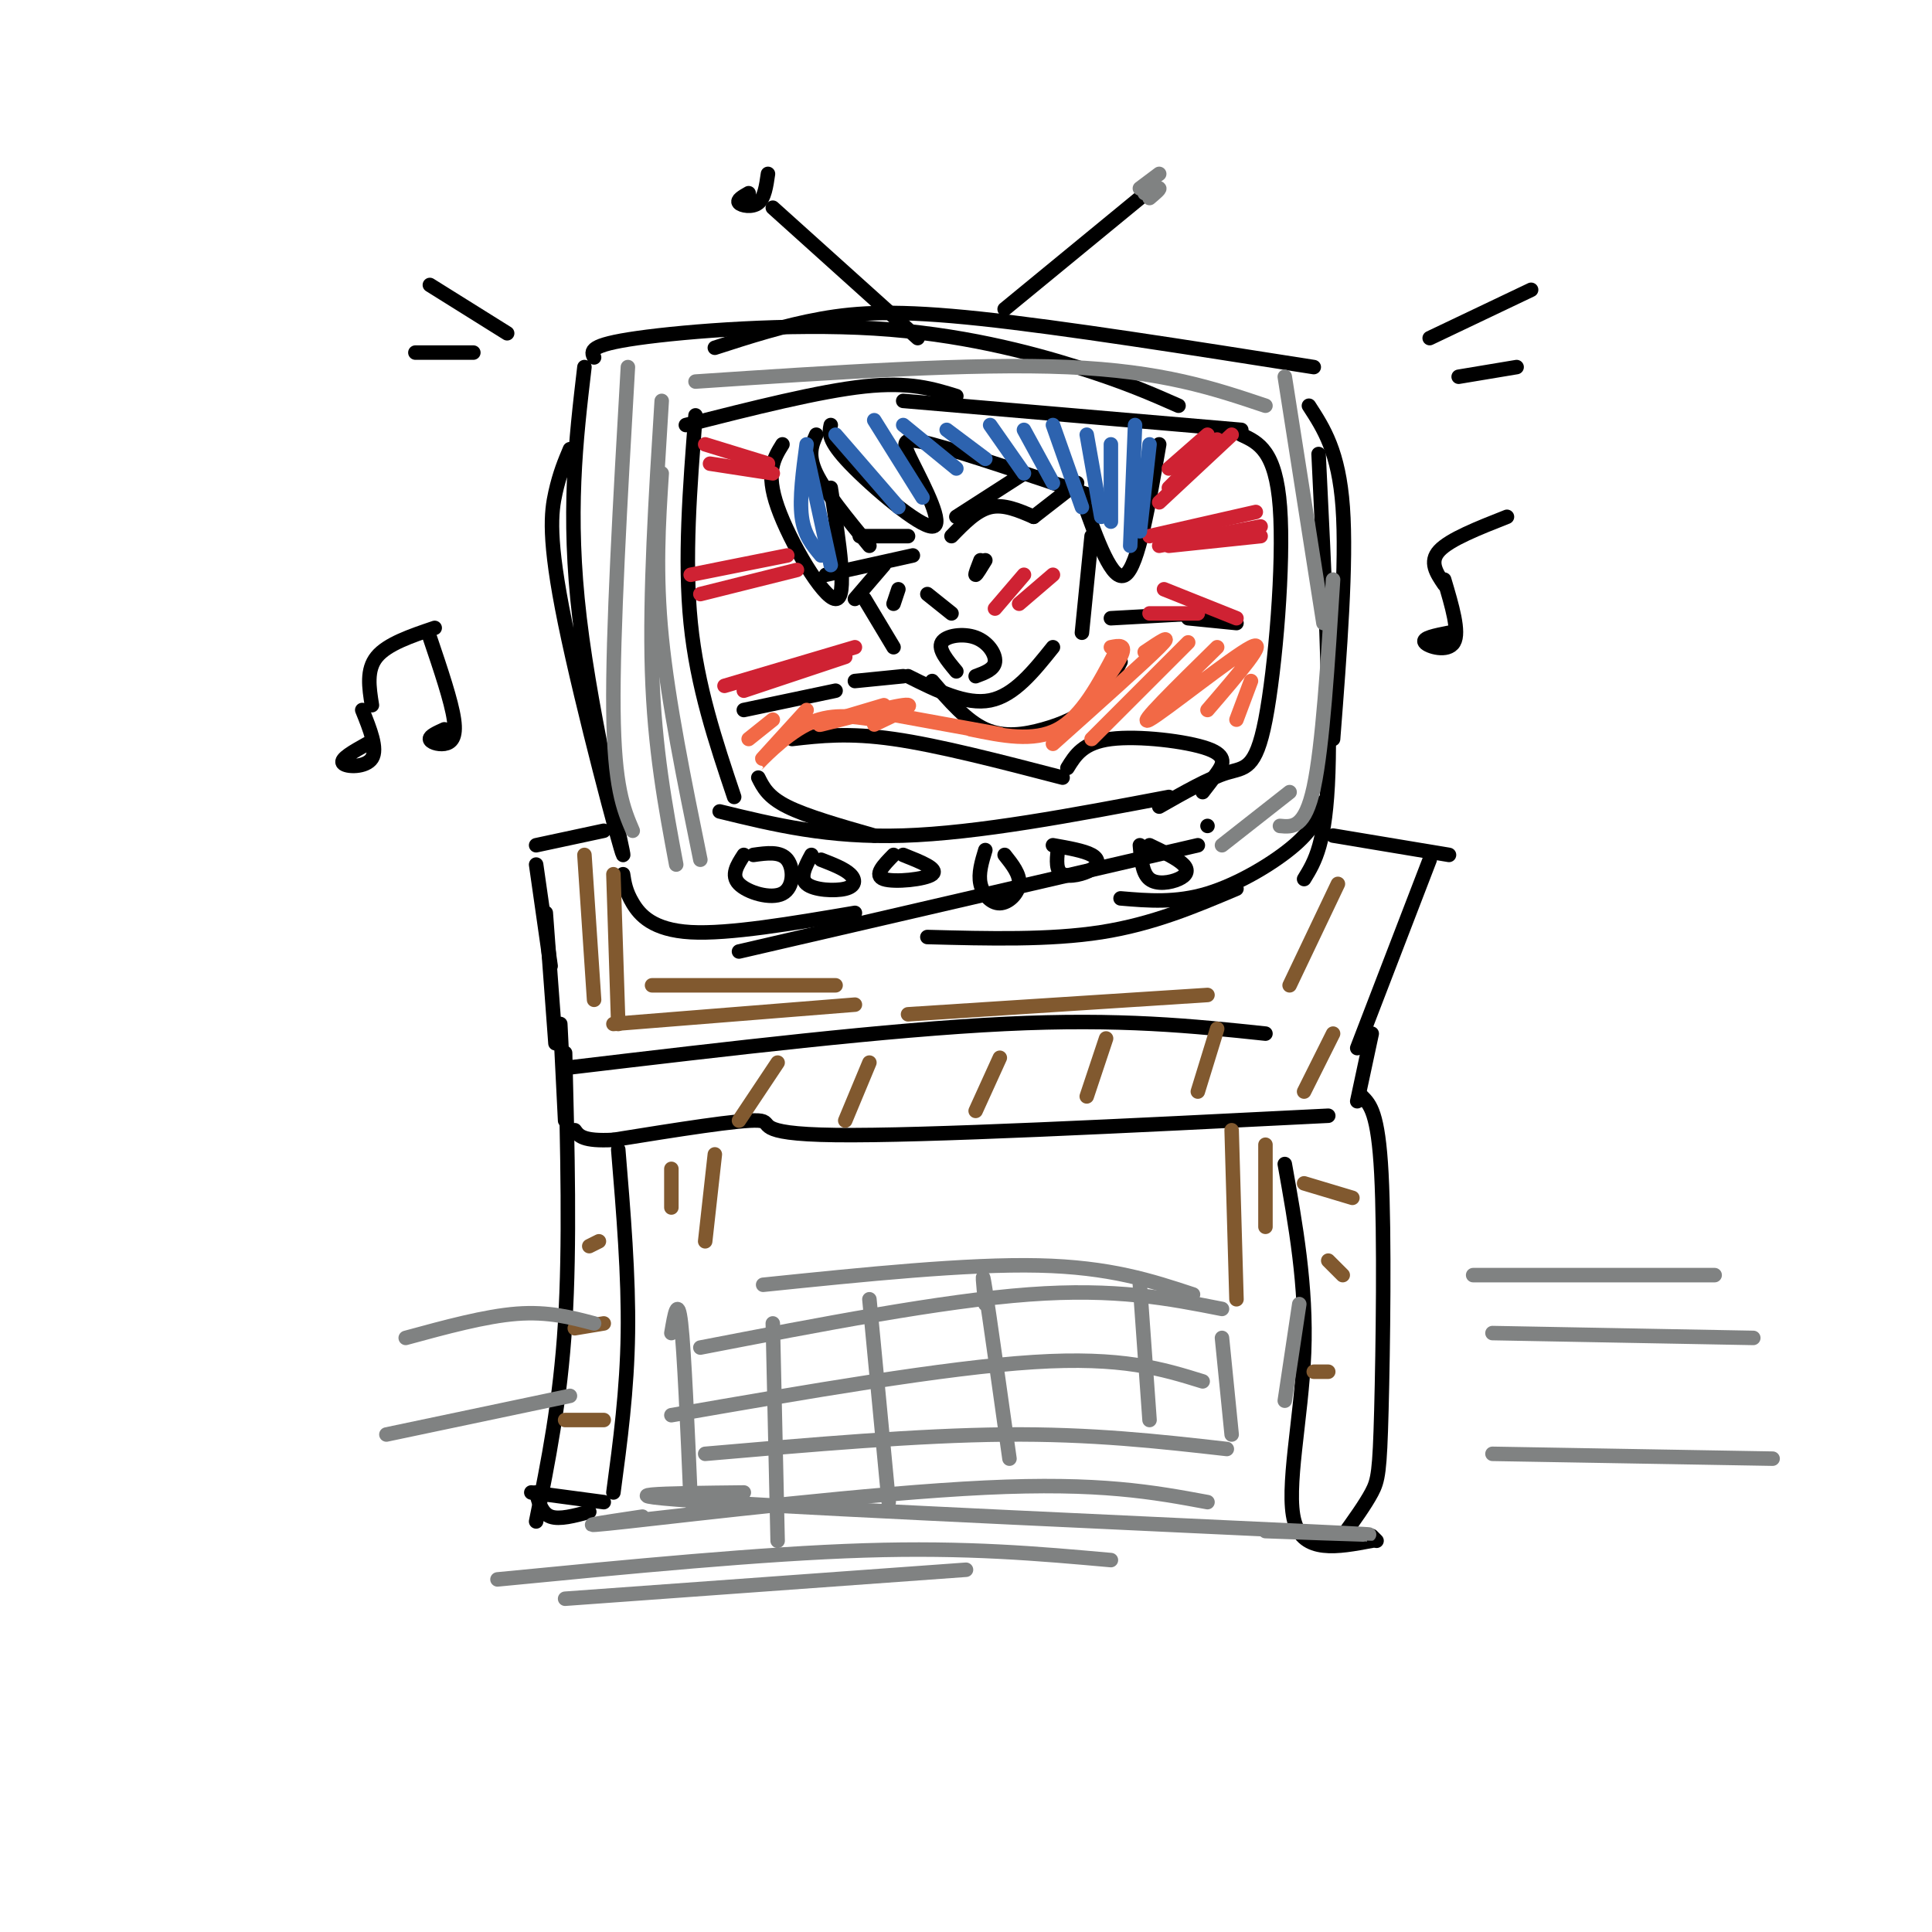 <svg viewBox='0 0 400 400' version='1.1' xmlns='http://www.w3.org/2000/svg' xmlns:xlink='http://www.w3.org/1999/xlink'><g fill='none' stroke='rgb(0,0,0)' stroke-width='3' stroke-linecap='round' stroke-linejoin='round'><path d='M121,76c-1.785,15.175 -3.569,30.351 -1,52c2.569,21.649 9.493,49.772 9,49c-0.493,-0.772 -8.402,-30.439 -12,-48c-3.598,-17.561 -2.885,-23.018 -2,-27c0.885,-3.982 1.943,-6.491 3,-9'/><path d='M123,74c-0.613,-1.274 -1.226,-2.548 9,-4c10.226,-1.452 31.292,-3.083 49,-2c17.708,1.083 32.060,4.881 42,8c9.940,3.119 15.470,5.560 21,8'/><path d='M148,72c7.156,-2.311 14.311,-4.622 22,-6c7.689,-1.378 15.911,-1.822 33,0c17.089,1.822 43.044,5.911 69,10'/><path d='M129,181c0.267,1.778 0.533,3.556 2,6c1.467,2.444 4.133,5.556 12,6c7.867,0.444 20.933,-1.778 34,-4'/><path d='M153,197c0.000,0.000 95.000,-22.000 95,-22'/><path d='M271,84c3.083,4.750 6.167,9.500 7,21c0.833,11.500 -0.583,29.750 -2,48'/><path d='M273,94c1.250,25.667 2.500,51.333 2,66c-0.500,14.667 -2.750,18.333 -5,22'/><path d='M274,166c-0.933,2.711 -1.867,5.422 -6,9c-4.133,3.578 -11.467,8.022 -18,10c-6.533,1.978 -12.267,1.489 -18,1'/><path d='M256,184c-8.667,3.667 -17.333,7.333 -28,9c-10.667,1.667 -23.333,1.333 -36,1'/><path d='M144,86c-1.167,14.917 -2.333,29.833 -1,43c1.333,13.167 5.167,24.583 9,36'/><path d='M149,168c11.250,2.750 22.500,5.500 38,5c15.500,-0.500 35.250,-4.250 55,-8'/><path d='M240,167c5.149,-2.935 10.298,-5.869 14,-7c3.702,-1.131 5.958,-0.458 8,-11c2.042,-10.542 3.869,-32.298 3,-44c-0.869,-11.702 -4.435,-13.351 -8,-15'/><path d='M257,89c0.000,0.000 -70.000,-6.000 -70,-6'/><path d='M198,82c-4.833,-1.500 -9.667,-3.000 -19,-2c-9.333,1.000 -23.167,4.500 -37,8'/><path d='M190,70c0.000,0.000 -30.000,-27.000 -30,-27'/><path d='M155,40c-1.244,0.711 -2.489,1.422 -2,2c0.489,0.578 2.711,1.022 4,0c1.289,-1.022 1.644,-3.511 2,-6'/><path d='M208,64c0.000,0.000 28.000,-23.000 28,-23'/><path d='M113,189c0.000,0.000 2.000,27.000 2,27'/><path d='M118,221c33.000,-3.917 66.000,-7.833 90,-9c24.000,-1.167 39.000,0.417 54,2'/><path d='M296,178c0.000,0.000 -15.000,39.000 -15,39'/><path d='M111,179c0.000,0.000 3.000,21.000 3,21'/><path d='M111,175c0.000,0.000 14.000,-3.000 14,-3'/><path d='M300,177c0.000,0.000 -24.000,-4.000 -24,-4'/><path d='M116,212c0.000,0.000 1.000,20.000 1,20'/><path d='M284,214c0.000,0.000 -3.000,14.000 -3,14'/><path d='M275,231c-41.956,2.111 -83.911,4.222 -102,4c-18.089,-0.222 -12.311,-2.778 -16,-3c-3.689,-0.222 -16.844,1.889 -30,4'/><path d='M127,236c-6.333,0.333 -7.167,-0.833 -8,-2'/><path d='M117,218c0.500,19.917 1.000,39.833 0,56c-1.000,16.167 -3.500,28.583 -6,41'/><path d='M128,238c1.083,13.083 2.167,26.167 2,38c-0.167,11.833 -1.583,22.417 -3,33'/><path d='M110,309c0.000,0.000 15.000,2.000 15,2'/><path d='M111,309c0.583,2.167 1.167,4.333 3,5c1.833,0.667 4.917,-0.167 8,-1'/><path d='M282,227c1.667,1.673 3.333,3.345 4,16c0.667,12.655 0.333,36.292 0,49c-0.333,12.708 -0.667,14.488 -2,17c-1.333,2.512 -3.667,5.756 -6,9'/><path d='M266,241c2.267,12.667 4.533,25.333 4,39c-0.533,13.667 -3.867,28.333 -2,35c1.867,6.667 8.933,5.333 16,4'/><path d='M284,318c0.000,0.000 1.000,1.000 1,1'/><path d='M154,177c-1.369,2.107 -2.738,4.214 -1,6c1.738,1.786 6.583,3.250 9,2c2.417,-1.250 2.405,-5.214 1,-7c-1.405,-1.786 -4.202,-1.393 -7,-1'/><path d='M168,177c-1.262,2.351 -2.524,4.702 -1,6c1.524,1.298 5.833,1.542 8,1c2.167,-0.542 2.190,-1.869 1,-3c-1.190,-1.131 -3.595,-2.065 -6,-3'/><path d='M185,177c-2.089,2.133 -4.178,4.267 -2,5c2.178,0.733 8.622,0.067 10,-1c1.378,-1.067 -2.311,-2.533 -6,-4'/><path d='M204,176c-0.738,2.423 -1.476,4.845 -1,7c0.476,2.155 2.167,4.042 4,4c1.833,-0.042 3.810,-2.012 4,-4c0.190,-1.988 -1.405,-3.994 -3,-6'/><path d='M219,176c-0.208,2.149 -0.417,4.298 1,5c1.417,0.702 4.458,-0.042 6,-1c1.542,-0.958 1.583,-2.131 0,-3c-1.583,-0.869 -4.792,-1.435 -8,-2'/><path d='M236,175c0.238,2.893 0.476,5.786 2,7c1.524,1.214 4.333,0.750 6,0c1.667,-0.750 2.190,-1.786 1,-3c-1.190,-1.214 -4.095,-2.607 -7,-4'/><path d='M250,171c0.000,0.000 0.000,0.000 0,0'/><path d='M169,90c-0.917,2.083 -1.833,4.167 0,8c1.833,3.833 6.417,9.417 11,15'/><path d='M197,111c2.583,-2.667 5.167,-5.333 8,-6c2.833,-0.667 5.917,0.667 9,2'/><path d='M214,107c0.000,0.000 9.000,-7.000 9,-7'/><path d='M189,115c0.000,0.000 -18.000,4.000 -18,4'/><path d='M212,98c0.000,0.000 -14.000,9.000 -14,9'/><path d='M188,111c0.000,0.000 -10.000,0.000 -10,0'/><path d='M183,117c0.000,0.000 -6.000,7.000 -6,7'/><path d='M185,125c0.000,0.000 1.000,-3.000 1,-3'/><path d='M203,116c-0.583,1.500 -1.167,3.000 -1,3c0.167,0.000 1.083,-1.500 2,-3'/><path d='M192,123c0.000,0.000 5.000,4.000 5,4'/><path d='M198,139c-1.917,-2.292 -3.833,-4.583 -3,-6c0.833,-1.417 4.417,-1.958 7,-1c2.583,0.958 4.167,3.417 4,5c-0.167,1.583 -2.083,2.292 -4,3'/><path d='M188,140c6.000,3.000 12.000,6.000 17,5c5.000,-1.000 9.000,-6.000 13,-11'/><path d='M172,88c-0.333,1.565 -0.667,3.129 4,8c4.667,4.871 14.333,13.048 17,13c2.667,-0.048 -1.667,-8.321 -4,-13c-2.333,-4.679 -2.667,-5.766 4,-4c6.667,1.766 20.333,6.383 34,11'/><path d='M172,101c1.778,11.533 3.556,23.067 1,23c-2.556,-0.067 -9.444,-11.733 -12,-19c-2.556,-7.267 -0.778,-10.133 1,-13'/><path d='M224,103c3.167,8.917 6.333,17.833 9,16c2.667,-1.833 4.833,-14.417 7,-27'/><path d='M226,111c0.000,0.000 -2.000,20.000 -2,20'/><path d='M179,124c0.000,0.000 6.000,10.000 6,10'/><path d='M230,128c0.000,0.000 18.000,-1.000 18,-1'/><path d='M246,128c0.000,0.000 10.000,1.000 10,1'/><path d='M187,140c0.000,0.000 -10.000,1.000 -10,1'/><path d='M173,143c0.000,0.000 -19.000,4.000 -19,4'/><path d='M164,153c5.833,-0.667 11.667,-1.333 21,0c9.333,1.333 22.167,4.667 35,8'/><path d='M157,161c1.000,2.000 2.000,4.000 6,6c4.000,2.000 11.000,4.000 18,6'/><path d='M221,159c1.619,-2.637 3.238,-5.274 9,-6c5.762,-0.726 15.667,0.458 20,2c4.333,1.542 3.095,3.440 2,5c-1.095,1.560 -2.048,2.780 -3,4'/><path d='M193,141c3.554,4.131 7.107,8.262 11,10c3.893,1.738 8.125,1.083 12,0c3.875,-1.083 7.393,-2.595 10,-5c2.607,-2.405 4.304,-5.702 6,-9'/></g>
<g fill='none' stroke='rgb(207,34,51)' stroke-width='3' stroke-linecap='round' stroke-linejoin='round'><path d='M250,90c0.000,0.000 -8.000,7.000 -8,7'/><path d='M255,90c0.000,0.000 -15.000,14.000 -15,14'/><path d='M252,91c0.000,0.000 -10.000,10.000 -10,10'/><path d='M260,106c0.000,0.000 -22.000,5.000 -22,5'/><path d='M261,109c0.000,0.000 -21.000,4.000 -21,4'/><path d='M261,111c0.000,0.000 -19.000,2.000 -19,2'/><path d='M241,122c0.000,0.000 15.000,6.000 15,6'/><path d='M238,127c0.000,0.000 10.000,0.000 10,0'/><path d='M159,96c0.000,0.000 -13.000,-4.000 -13,-4'/><path d='M160,98c0.000,0.000 -13.000,-2.000 -13,-2'/><path d='M163,115c0.000,0.000 -20.000,4.000 -20,4'/><path d='M165,118c0.000,0.000 -20.000,5.000 -20,5'/><path d='M177,134c0.000,0.000 -27.000,8.000 -27,8'/><path d='M175,136c0.000,0.000 -21.000,7.000 -21,7'/><path d='M212,119c0.000,0.000 -6.000,7.000 -6,7'/><path d='M218,119c0.000,0.000 -7.000,6.000 -7,6'/></g>
<g fill='none' stroke='rgb(242,105,70)' stroke-width='3' stroke-linecap='round' stroke-linejoin='round'><path d='M160,149c0.000,0.000 -5.000,4.000 -5,4'/><path d='M167,147c-5.022,5.511 -10.044,11.022 -10,11c0.044,-0.022 5.156,-5.578 10,-8c4.844,-2.422 9.422,-1.711 14,-1'/><path d='M183,146c-7.511,2.222 -15.022,4.444 -13,4c2.022,-0.444 13.578,-3.556 17,-4c3.422,-0.444 -1.289,1.778 -6,4'/><path d='M185,148c0.000,0.000 22.000,4.000 22,4'/><path d='M201,151c6.500,1.333 13.000,2.667 18,0c5.000,-2.667 8.500,-9.333 12,-16'/><path d='M230,134c1.667,-0.333 3.333,-0.667 2,2c-1.333,2.667 -5.667,8.333 -10,14'/><path d='M237,135c3.083,-2.083 6.167,-4.167 3,-1c-3.167,3.167 -12.583,11.583 -22,20'/><path d='M246,133c0.000,0.000 -20.000,20.000 -20,20'/><path d='M252,134c-8.444,8.289 -16.889,16.578 -14,15c2.889,-1.578 17.111,-13.022 21,-15c3.889,-1.978 -2.556,5.511 -9,13'/><path d='M259,141c0.000,0.000 -3.000,8.000 -3,8'/></g>
<g fill='none' stroke='rgb(45,99,175)' stroke-width='3' stroke-linecap='round' stroke-linejoin='round'><path d='M167,92c-0.750,5.583 -1.500,11.167 -1,15c0.500,3.833 2.250,5.917 4,8'/><path d='M167,94c0.000,0.000 5.000,23.000 5,23'/><path d='M173,90c0.000,0.000 13.000,15.000 13,15'/><path d='M181,87c0.000,0.000 10.000,16.000 10,16'/><path d='M187,88c0.000,0.000 11.000,9.000 11,9'/><path d='M196,89c0.000,0.000 8.000,6.000 8,6'/><path d='M205,88c0.000,0.000 7.000,10.000 7,10'/><path d='M212,89c0.000,0.000 6.000,11.000 6,11'/><path d='M218,88c0.000,0.000 6.000,17.000 6,17'/><path d='M225,90c0.000,0.000 3.000,17.000 3,17'/><path d='M230,92c0.000,0.000 0.000,16.000 0,16'/><path d='M235,88c0.000,0.000 -1.000,25.000 -1,25'/><path d='M238,92c0.000,0.000 -2.000,18.000 -2,18'/></g>
<g fill='none' stroke='rgb(128,130,130)' stroke-width='3' stroke-linecap='round' stroke-linejoin='round'><path d='M130,76c-1.583,27.500 -3.167,55.000 -3,71c0.167,16.000 2.083,20.500 4,25'/><path d='M137,83c-1.250,20.000 -2.500,40.000 -2,56c0.500,16.000 2.750,28.000 5,40'/><path d='M137,98c-0.667,10.333 -1.333,20.667 0,34c1.333,13.333 4.667,29.667 8,46'/><path d='M144,79c28.667,-1.917 57.333,-3.833 77,-3c19.667,0.833 30.333,4.417 41,8'/><path d='M266,78c0.000,0.000 8.000,51.000 8,51'/><path d='M276,120c-1.083,17.250 -2.167,34.500 -4,43c-1.833,8.500 -4.417,8.250 -7,8'/><path d='M267,164c0.000,0.000 -14.000,11.000 -14,11'/><path d='M238,41c1.083,-0.917 2.167,-1.833 2,-2c-0.167,-0.167 -1.583,0.417 -3,1'/><path d='M240,36c0.000,0.000 -4.000,3.000 -4,3'/></g>
<g fill='none' stroke='rgb(129,89,47)' stroke-width='3' stroke-linecap='round' stroke-linejoin='round'><path d='M121,177c0.000,0.000 2.000,30.000 2,30'/><path d='M127,181c0.000,0.000 1.000,31.000 1,31'/><path d='M127,212c0.000,0.000 50.000,-4.000 50,-4'/><path d='M135,204c0.000,0.000 38.000,0.000 38,0'/><path d='M188,210c0.000,0.000 62.000,-4.000 62,-4'/><path d='M277,183c0.000,0.000 -10.000,21.000 -10,21'/><path d='M276,214c0.000,0.000 -6.000,12.000 -6,12'/><path d='M252,213c0.000,0.000 -4.000,13.000 -4,13'/><path d='M229,215c0.000,0.000 -4.000,12.000 -4,12'/><path d='M207,219c0.000,0.000 -5.000,11.000 -5,11'/><path d='M180,220c0.000,0.000 -5.000,12.000 -5,12'/><path d='M161,220c0.000,0.000 -8.000,12.000 -8,12'/><path d='M117,294c0.000,0.000 8.000,0.000 8,0'/><path d='M119,275c0.000,0.000 6.000,-1.000 6,-1'/><path d='M122,258c0.000,0.000 2.000,-1.000 2,-1'/><path d='M270,245c0.000,0.000 10.000,3.000 10,3'/><path d='M275,261c0.000,0.000 3.000,3.000 3,3'/><path d='M272,284c0.000,0.000 3.000,0.000 3,0'/><path d='M255,234c0.000,0.000 1.000,35.000 1,35'/><path d='M262,237c0.000,0.000 0.000,17.000 0,17'/><path d='M148,239c0.000,0.000 -2.000,18.000 -2,18'/><path d='M139,242c0.000,0.000 0.000,8.000 0,8'/></g>
<g fill='none' stroke='rgb(128,130,130)' stroke-width='3' stroke-linecap='round' stroke-linejoin='round'><path d='M262,317c17.067,0.622 34.133,1.244 8,0c-26.133,-1.244 -95.467,-4.356 -122,-6c-26.533,-1.644 -10.267,-1.822 6,-2'/><path d='M250,311c-11.133,-2.067 -22.267,-4.133 -46,-3c-23.733,1.133 -60.067,5.467 -74,7c-13.933,1.533 -5.467,0.267 3,-1'/><path d='M254,300c-14.000,-1.583 -28.000,-3.167 -46,-3c-18.000,0.167 -40.000,2.083 -62,4'/><path d='M249,286c-8.333,-2.583 -16.667,-5.167 -35,-4c-18.333,1.167 -46.667,6.083 -75,11'/><path d='M253,271c-11.000,-2.167 -22.000,-4.333 -40,-3c-18.000,1.333 -43.000,6.167 -68,11'/><path d='M247,268c-8.583,-2.833 -17.167,-5.667 -32,-6c-14.833,-0.333 -35.917,1.833 -57,4'/><path d='M305,264c0.000,0.000 50.000,0.000 50,0'/><path d='M309,276c0.000,0.000 54.000,1.000 54,1'/><path d='M309,301c0.000,0.000 58.000,1.000 58,1'/><path d='M123,274c-4.750,-1.250 -9.500,-2.500 -16,-2c-6.500,0.500 -14.750,2.750 -23,5'/><path d='M118,289c0.000,0.000 -38.000,8.000 -38,8'/><path d='M103,327c27.417,-2.667 54.833,-5.333 76,-6c21.167,-0.667 36.083,0.667 51,2'/><path d='M117,331c0.000,0.000 83.000,-6.000 83,-6'/><path d='M139,276c0.667,-3.917 1.333,-7.833 2,-2c0.667,5.833 1.333,21.417 2,37'/><path d='M160,274c0.000,0.000 1.000,45.000 1,45'/><path d='M180,269c0.000,0.000 4.000,42.000 4,42'/><path d='M204,270c-0.417,-4.167 -0.833,-8.333 0,-3c0.833,5.333 2.917,20.167 5,35'/><path d='M236,266c0.000,0.000 2.000,28.000 2,28'/><path d='M253,277c0.000,0.000 2.000,20.000 2,20'/><path d='M269,270c0.000,0.000 -3.000,20.000 -3,20'/></g>
<g fill='none' stroke='rgb(0,0,0)' stroke-width='3' stroke-linecap='round' stroke-linejoin='round'><path d='M296,70c0.000,0.000 21.000,-10.000 21,-10'/><path d='M302,78c0.000,0.000 12.000,-2.000 12,-2'/><path d='M105,69c0.000,0.000 -16.000,-10.000 -16,-10'/><path d='M98,73c0.000,0.000 -12.000,0.000 -12,0'/><path d='M299,121c-1.583,-2.333 -3.167,-4.667 -1,-7c2.167,-2.333 8.083,-4.667 14,-7'/><path d='M299,120c1.622,5.444 3.244,10.889 2,13c-1.244,2.111 -5.356,0.889 -6,0c-0.644,-0.889 2.178,-1.444 5,-2'/><path d='M77,146c-0.583,-3.667 -1.167,-7.333 1,-10c2.167,-2.667 7.083,-4.333 12,-6'/><path d='M75,147c1.622,4.022 3.244,8.044 2,10c-1.244,1.956 -5.356,1.844 -6,1c-0.644,-0.844 2.178,-2.422 5,-4'/><path d='M89,132c2.232,6.601 4.464,13.202 5,17c0.536,3.798 -0.625,4.792 -2,5c-1.375,0.208 -2.964,-0.369 -3,-1c-0.036,-0.631 1.482,-1.315 3,-2'/></g>
</svg>